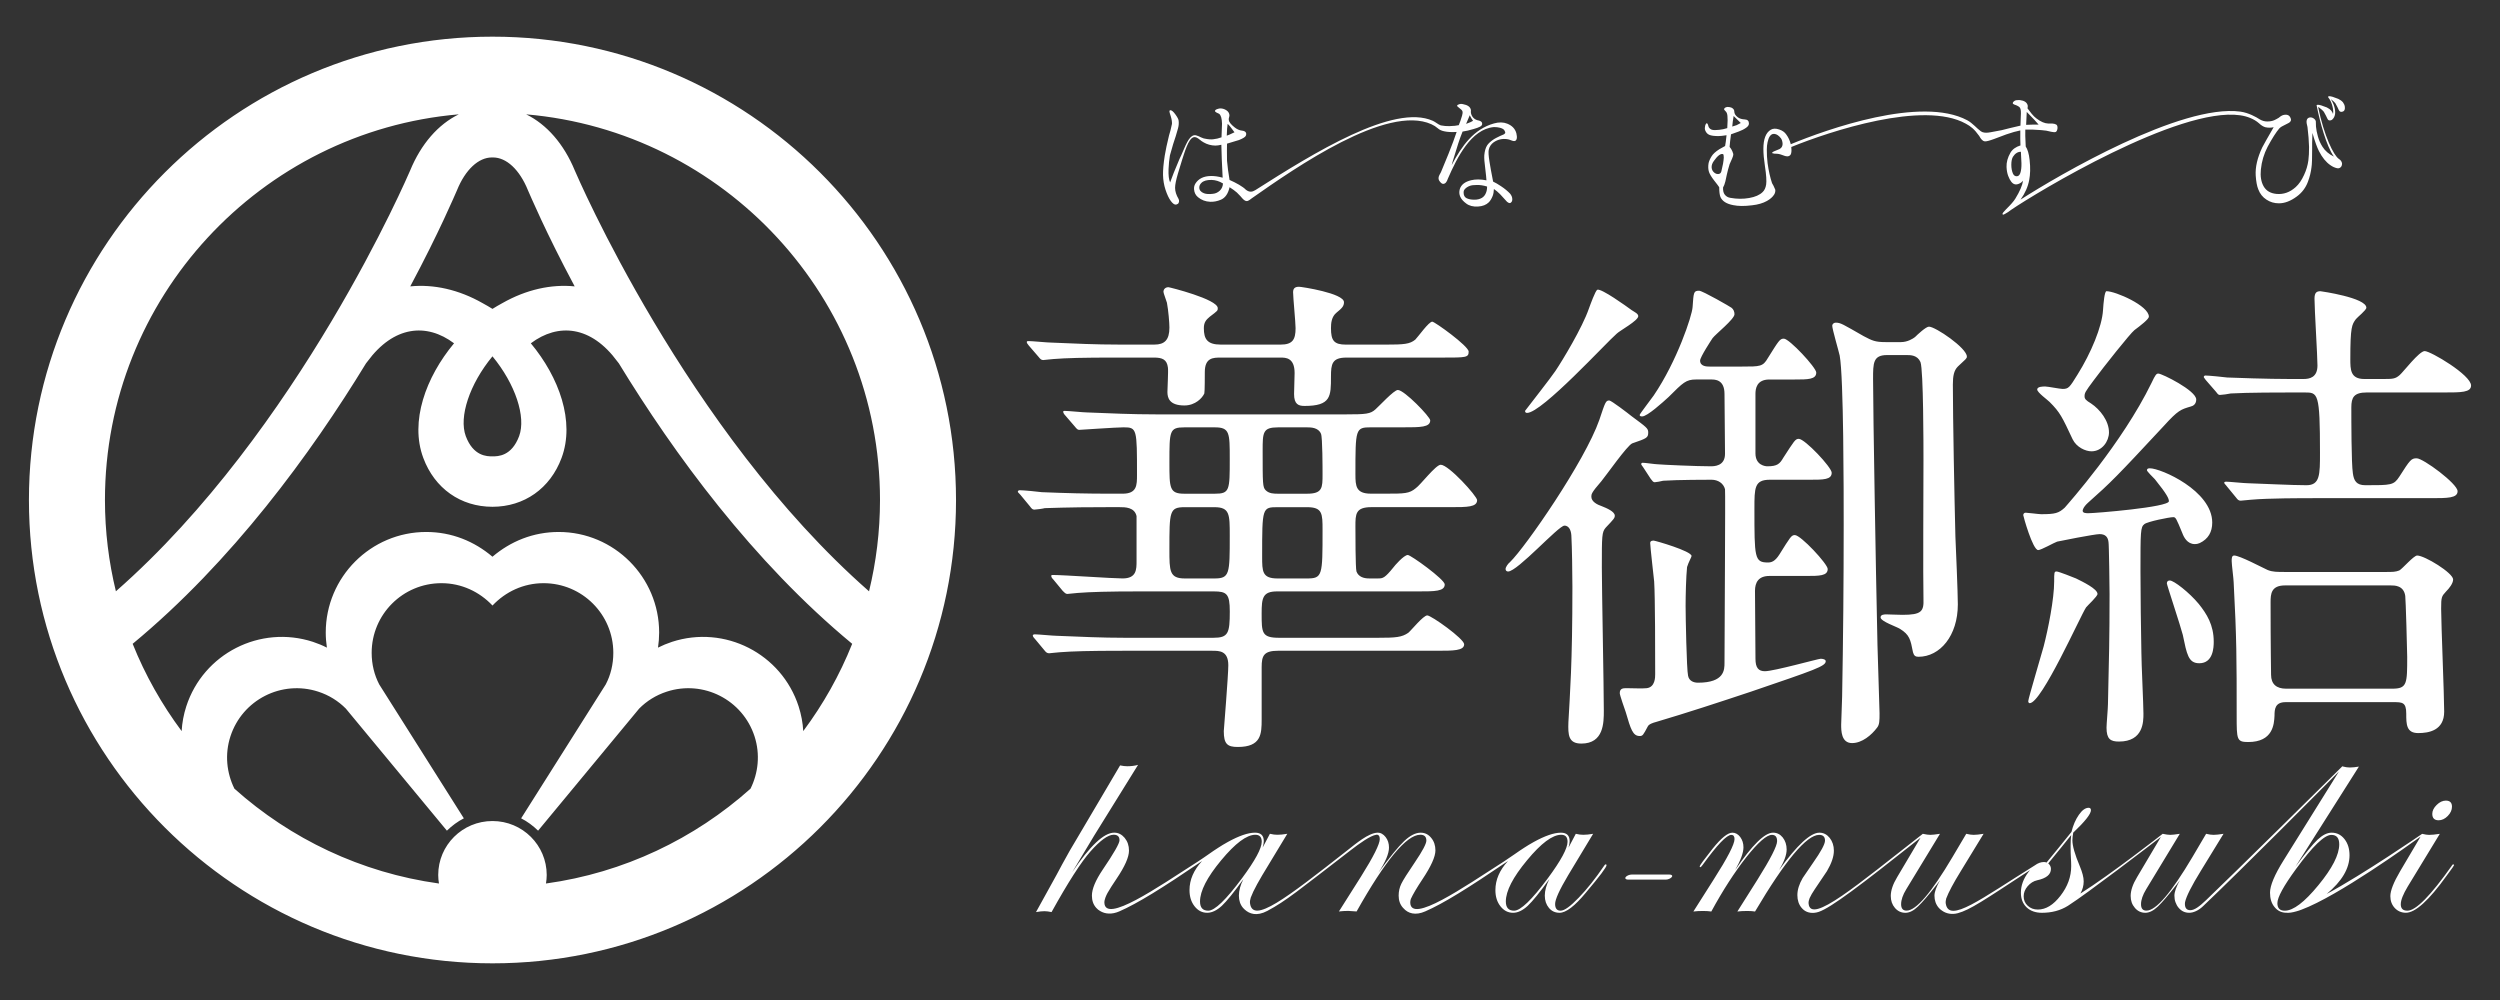<?xml version="1.0" encoding="utf-8"?>
<!-- Generator: Adobe Illustrator 15.0.0, SVG Export Plug-In . SVG Version: 6.00 Build 0)  -->
<!DOCTYPE svg PUBLIC "-//W3C//DTD SVG 1.1//EN" "http://www.w3.org/Graphics/SVG/1.1/DTD/svg11.dtd">
<svg version="1.1" id="Layer_1" xmlns="http://www.w3.org/2000/svg" xmlns:xlink="http://www.w3.org/1999/xlink" x="0px" y="0px"
	 width="150px" height="60px" viewBox="0 0 150 60" enable-background="new 0 0 150 60" xml:space="preserve">
<rect x="0" y="0" width="150" height="60" fill="#333333" stroke="none"/>
<path fill="#FFFFFF" d="M29.549,2.2C14.207,2.2,1.736,14.675,1.736,30.004c0,15.327,12.471,27.796,27.813,27.796
	c15.34,0,27.812-12.469,27.812-27.796C57.36,14.675,44.889,2.2,29.549,2.2z M29.518,9.447c0.01,0,0.021,0.001,0.031,0.001
	c0.009,0,0.02-0.001,0.029-0.001c0.81,0,1.597,0.731,2.097,1.965c0.113,0.251,1.063,2.513,2.806,5.771
	c-1.407-0.14-2.905,0.188-4.346,1.008c-0.196,0.106-0.392,0.22-0.586,0.342c-0.197-0.122-0.392-0.235-0.589-0.342
	c-1.438-0.819-2.937-1.147-4.345-1.008c1.742-3.258,2.693-5.52,2.806-5.771C27.921,10.179,28.709,9.447,29.518,9.447z
	 M31.149,26.165c-0.452,1.214-1.272,1.217-1.601,1.217c-0.33,0-1.149-0.003-1.603-1.217c-0.421-1.15,0.225-3.115,1.603-4.785
	C30.925,23.05,31.571,25.015,31.149,26.165z M6.297,30.004c0-12.136,9.348-22.123,21.229-23.144
	c-1.233,0.604-2.261,1.773-2.92,3.377c-0.068,0.149-6.661,15.602-17.652,25.241C6.527,33.724,6.297,31.889,6.297,30.004z
	 M45.031,47.321c-3.359,3.001-7.595,5.044-12.273,5.69c0.027-0.167,0.045-0.337,0.045-0.51c0-1.787-1.451-3.239-3.254-3.239
	c-1.805,0-3.256,1.452-3.256,3.239c0,0.173,0.018,0.343,0.045,0.51c-4.679-0.646-8.913-2.689-12.273-5.69
	c-0.466-0.943-0.589-2.061-0.239-3.138c0.713-2.195,3.067-3.397,5.265-2.685c0.649,0.21,1.211,0.565,1.66,1.019l6.063,7.323
	c0.312-0.302,0.644-0.55,1.017-0.74l-5.077-8.035c-0.296-0.567-0.454-1.212-0.454-1.896c0-2.305,1.869-4.178,4.187-4.178
	c1.208,0,2.288,0.52,3.063,1.341c0.774-0.821,1.854-1.341,3.063-1.341c2.316,0,4.186,1.873,4.186,4.178
	c0,0.685-0.156,1.329-0.454,1.896l-5.077,8.035c0.373,0.19,0.706,0.438,1.018,0.74l6.063-7.323c0.448-0.453,1.01-0.809,1.66-1.019
	c2.196-0.713,4.551,0.489,5.264,2.685C45.62,45.261,45.498,46.378,45.031,47.321z M48.195,43.866
	c-0.028-0.494-0.119-0.993-0.278-1.485c-1.027-3.166-4.43-4.9-7.597-3.871c-0.293,0.097-0.575,0.213-0.84,0.348
	c0.045-0.3,0.069-0.599,0.069-0.905c0-3.331-2.708-6.035-6.026-6.035c-1.533,0-2.889,0.563-3.975,1.485
	c-1.088-0.923-2.442-1.485-3.977-1.485c-3.318,0-6.026,2.704-6.026,6.035c0,0.307,0.025,0.605,0.069,0.905
	c-0.264-0.135-0.547-0.251-0.839-0.348c-3.168-1.029-6.57,0.705-7.598,3.871c-0.159,0.492-0.25,0.991-0.278,1.485
	c-1.192-1.602-2.186-3.358-2.939-5.237c5.964-4.933,10.699-11.417,14-16.826c0.025-0.034,0.055-0.069,0.083-0.106
	c1.581-2.159,3.556-2.333,5.2-1.099c-1.698,2.042-2.66,4.694-1.845,6.877c0.681,1.834,2.244,2.931,4.149,2.932
	c1.904-0.001,3.467-1.098,4.148-2.932c0.814-2.183-0.146-4.835-1.845-6.877c1.644-1.234,3.618-1.061,5.199,1.099
	c0.029,0.037,0.059,0.072,0.083,0.106c3.301,5.409,8.036,11.894,14,16.826C50.381,40.508,49.389,42.265,48.195,43.866z
	 M52.142,35.479c-10.99-9.64-17.583-25.092-17.651-25.241c-0.66-1.604-1.688-2.773-2.92-3.377
	c11.881,1.021,21.229,11.008,21.229,23.144C52.799,31.889,52.569,33.724,52.142,35.479z M61.728,20.734
	c-0.089-0.118-0.12-0.148-0.12-0.209c0-0.06,0.031-0.06,0.12-0.06c0.212,0,1.108,0.089,1.317,0.089
	c1.465,0.062,2.693,0.121,4.099,0.121h2.123c0.6,0,0.898-0.27,0.898-1.019c0-0.27-0.059-1.017-0.149-1.494
	c-0.029-0.121-0.21-0.569-0.21-0.658c0-0.12,0.091-0.272,0.301-0.272c0.059,0,2.959,0.721,2.959,1.258c0,0.15,0,0.15-0.478,0.512
	c-0.209,0.177-0.357,0.326-0.357,0.687c0,0.659,0.208,0.987,1.017,0.987h3.59c0.718,0,0.897-0.3,0.897-0.987
	c0-0.33-0.149-1.854-0.149-2.155c0-0.239,0.12-0.328,0.358-0.328c0.151,0,2.695,0.389,2.695,0.926c0,0.24-0.121,0.359-0.45,0.629
	c-0.298,0.242-0.33,0.628-0.33,0.929c0,0.746,0.181,0.987,0.9,0.987h2.363c1.136,0,1.465-0.031,1.796-0.3
	c0.179-0.18,0.808-1.077,1.018-1.077c0.148,0,2.184,1.466,2.184,1.796c0,0.359-0.153,0.359-1.586,0.359h-5.747
	c-0.866,0-0.928,0.388-0.928,1.137c0,1.195,0,1.764-1.585,1.764c-0.36,0-0.629-0.089-0.629-0.717c0-0.179,0.032-1.076,0.032-1.257
	c0-0.927-0.54-0.927-0.84-0.927h-3.59c-0.448,0-0.958,0-0.958,0.868c0,0.116,0,1.195-0.029,1.285c-0.12,0.269-0.536,0.72-1.195,0.72
	c-0.899,0-1.019-0.451-1.019-0.81c0-0.239,0.061-1.258,0.03-1.464c-0.061-0.482-0.329-0.6-0.839-0.6h-2.242
	c-2.066,0-3.024,0.028-3.772,0.087c-0.117,0-0.537,0.062-0.628,0.062c-0.119,0-0.177-0.062-0.271-0.18L61.728,20.734z
	 M62.954,39.196c0.091,0,0.51-0.061,0.629-0.061c0.776-0.059,1.735-0.089,3.771-0.089h5.384c0.424,0,0.96,0,0.96,0.87
	c0,0.626-0.271,3.889-0.271,3.949c0,0.775,0.211,0.953,0.839,0.953c1.406,0,1.433-0.775,1.433-1.646v-3.14
	c0-0.688,0.123-0.987,0.991-0.987h9.543c0.957,0,1.616,0,1.616-0.388c0-0.329-1.977-1.733-2.213-1.733
	c-0.24,0-0.957,0.895-1.139,1.044c-0.39,0.269-0.747,0.299-1.822,0.299h-5.926c-1.051,0-1.051-0.299-1.051-1.465
	c0-0.928,0.062-1.318,0.929-1.318h8.47c0.987,0,1.586,0,1.586-0.42c0-0.297-2.036-1.765-2.216-1.765
	c-0.237,0-0.808,0.661-0.865,0.748c-0.511,0.631-0.63,0.659-0.9,0.659h-0.566c-0.299,0-0.628-0.089-0.749-0.419
	c-0.062-0.208-0.062-2.276-0.062-2.693c0-0.747,0-1.165,0.959-1.165h4.758c0.986,0,1.584,0,1.584-0.42
	c0-0.24-1.706-2.124-2.183-2.124c-0.299,0-1.228,1.227-1.496,1.406c-0.391,0.329-0.688,0.329-1.824,0.329h-0.866
	c-0.901,0-0.932-0.449-0.932-1.168c0-2.723,0-2.813,0.932-2.813h1.941c1.018,0,1.615,0,1.615-0.417c0-0.21-1.555-1.824-1.943-1.824
	c-0.237,0-1.136,0.986-1.347,1.166c-0.299,0.27-0.568,0.298-1.736,0.298H69.328c-1.405,0-2.665-0.059-4.129-0.117
	c-0.182,0-1.107-0.092-1.317-0.092c-0.059,0-0.089,0-0.089,0.06c0,0.032,0.03,0.121,0.12,0.21l0.567,0.658
	c0.12,0.149,0.18,0.211,0.268,0.211c0.062,0,2.247-0.152,2.665-0.152c0.807,0,0.807,0.091,0.807,2.844c0,0.629,0,1.138-0.866,1.138
	h-0.748c-1.406,0-2.635-0.031-4.1-0.091c-0.182-0.03-1.106-0.117-1.317-0.117c-0.061,0-0.119,0.028-0.119,0.087
	c0,0.03,0.029,0.061,0.149,0.182l0.569,0.688c0.089,0.118,0.151,0.208,0.269,0.208c0.091,0,0.538-0.06,0.629-0.09
	c0.299,0,1.166-0.059,3.769-0.059h0.717c0.33,0,0.9,0,1.021,0.536v2.694c0,0.507,0,1.047-0.838,1.047
	c-0.601,0-3.53-0.208-4.189-0.208c-0.059,0-0.089,0-0.089,0.058c0,0.062,0.03,0.122,0.12,0.211l0.567,0.687
	c0.089,0.092,0.179,0.183,0.269,0.183c0.091,0,0.538-0.061,0.629-0.061c0.749-0.059,1.824-0.092,3.709-0.092h4.458
	c0.779,0,0.958,0.152,0.958,1.199c0,1.313-0.088,1.584-0.986,1.584h-5.298c-1.407,0-2.63-0.061-4.098-0.119
	c-0.208,0-1.106-0.088-1.314-0.088c-0.063,0-0.123,0.027-0.123,0.061c0,0.056,0.032,0.116,0.123,0.208l0.597,0.717
	C62.775,39.166,62.864,39.196,62.954,39.196z M76.689,25.641h1.734c0.208,0,0.686,0,0.838,0.391
	c0.092,0.209,0.092,2.096,0.092,2.423c0,0.81,0,1.168-0.93,1.168h-1.734c-0.241,0-0.54,0-0.748-0.208
	c-0.182-0.181-0.182-0.391-0.182-2.366C75.76,25.942,75.76,25.641,76.689,25.641z M76.689,30.431h1.734
	c0.93,0,0.93,0.388,0.93,1.375c0,2.752,0,2.902-0.959,2.902h-1.736c-0.929,0-0.929-0.419-0.929-1.316
	C75.729,30.431,75.729,30.431,76.689,30.431z M71.064,25.641h1.825c0.896,0,0.896,0.333,0.896,1.889c0,1.885,0,2.093-0.896,2.093
	h-1.825c-0.899,0-0.899-0.329-0.899-1.886C70.165,25.853,70.165,25.641,71.064,25.641z M72.858,34.708h-1.766
	c-0.928,0-0.928-0.449-0.928-1.734c0-2.305,0-2.543,0.928-2.543h1.766c0.927,0,0.927,0.418,0.927,1.704
	C73.785,34.438,73.785,34.708,72.858,34.708z M91.502,24.654c0.178-0.238,1.586-2.034,1.822-2.395
	c0.422-0.627,1.617-2.603,2.008-3.74c0.088-0.238,0.389-1.076,0.506-1.135c0.242-0.091,1.738,0.986,2.066,1.227
	c0.178,0.119,0.391,0.208,0.391,0.359c0,0.269-1.109,0.868-1.291,1.049c-0.598,0.506-4.488,4.756-5.381,4.756
	C91.561,24.775,91.502,24.746,91.502,24.654z M97.545,42.729c-0.061-0.178-0.359-1.017-0.359-1.139c0-0.299,0.211-0.299,0.418-0.299
	c0.211,0,1.018,0.03,1.199,0c0.508-0.061,0.508-0.656,0.508-0.837c0-1.108,0-4.639-0.061-5.564
	c-0.027-0.271-0.238-2.099-0.238-2.307c0-0.146,0.148-0.146,0.211-0.146c0.088,0,2.271,0.626,2.271,0.925
	c0,0.059-0.18,0.36-0.27,0.659c-0.061,0.568-0.088,1.734-0.088,2.332c0,0.601,0.059,3.801,0.148,4.19
	c0.061,0.33,0.357,0.419,0.596,0.419c1.59,0,1.59-0.778,1.59-1.195c0-1.645,0.061-10.235,0.031-10.415
	c-0.094-0.357-0.422-0.568-0.809-0.568c-0.182,0-2.035,0-2.904,0.06c-0.09,0.03-0.449,0.091-0.508,0.091
	c-0.09,0-0.148-0.091-0.24-0.21l-0.449-0.688c-0.059-0.09-0.117-0.149-0.117-0.182c0-0.059,0.027-0.089,0.086-0.089
	c0.152,0,0.75,0.089,0.867,0.089c0.332,0.032,2.367,0.122,3.207,0.122c0.207,0,0.867,0,0.867-0.749c0-0.568-0.031-3.081-0.031-3.59
	c0-0.869-0.57-0.869-0.809-0.869h-0.898c-0.6,0-0.777,0.181-1.646,1.05c-0.357,0.328-1.285,1.166-1.584,1.166
	c-0.059,0-0.152,0-0.152-0.09c0-0.06,0.721-0.987,0.842-1.167c1.402-2.064,2.301-4.788,2.332-5.297
	c0.061-0.897,0.061-0.987,0.393-0.987c0.205,0,1.912,0.987,1.939,1.019c0.121,0.088,0.182,0.238,0.182,0.391
	c0,0.297-1.137,1.194-1.316,1.436c-0.059,0.088-0.748,1.135-0.748,1.345c0,0.359,0.418,0.359,0.568,0.359h1.943
	c1.104,0,1.258,0,1.555-0.51c0.658-1.048,0.717-1.165,0.961-1.165c0.326,0,1.943,1.736,1.943,2.034c0,0.417-0.508,0.417-1.285,0.417
	h-1.527c-0.779,0-0.836,0.568-0.836,0.869v3.56c0,0.721,0.594,0.779,0.717,0.779c0.596,0,0.744-0.15,0.953-0.511
	c0.66-1.016,0.719-1.137,0.93-1.137c0.363,0,1.975,1.707,1.975,2.035c0,0.419-0.506,0.419-1.314,0.419h-2.395
	c-0.928,0-0.928,0.48-0.928,1.736c0,2.934,0,3.229,0.807,3.229c0.209,0,0.424-0.058,0.691-0.479
	c0.656-1.045,0.715-1.166,0.928-1.166c0.357,0,1.971,1.736,1.971,2.035c0,0.418-0.504,0.418-1.314,0.418h-2.184
	c-0.658,0-0.865,0.391-0.865,0.897c0,0.629,0.029,3.501,0.029,4.071c0,0.538,0.178,0.748,0.566,0.748
	c0.535,0,3.201-0.748,3.35-0.748c0.094,0,0.299,0.03,0.299,0.146c0,0.303-0.627,0.511-4.484,1.828
	c-1.887,0.629-3.801,1.258-5.717,1.825c-0.117,0.03-0.42,0.119-0.479,0.269c-0.27,0.507-0.301,0.568-0.48,0.568
	C97.965,44.163,97.842,43.744,97.545,42.729z M117.471,21.992c-0.236,0.236-0.299,0.569-0.299,1.077c0,1.973,0.092,6.79,0.152,9.126
	c0.027,0.568,0.146,3.412,0.146,4.068c0,1.886-1.074,3.144-2.363,3.144c-0.18,0-0.27-0.062-0.328-0.271
	c-0.15-0.778-0.209-1.047-0.779-1.404c-0.178-0.121-1.166-0.448-1.166-0.689c0-0.18,0.238-0.18,0.357-0.18
	c0.15,0,0.689,0.027,0.959,0.027c1.137,0,1.287-0.205,1.258-0.953c-0.031-1.198,0-7.003,0-8.318c0-0.811,0-5.417-0.18-5.896
	c-0.182-0.419-0.6-0.419-0.811-0.419h-1.195c-0.838,0-0.838,0.479-0.838,1.436c0,1.915,0.178,12.12,0.242,14.871
	c0,0.839,0.146,4.786,0.146,5.176c0,0.449,0,0.689-0.146,0.87c-0.332,0.445-0.902,0.928-1.502,0.928
	c-0.654,0-0.654-0.748-0.654-1.108c0-0.24,0.057-1.409,0.057-1.675c0.063-3.443,0.094-6.911,0.094-10.323
	c0-1.887,0-8.857-0.24-10.144c-0.057-0.27-0.447-1.586-0.447-1.794c0-0.091,0.09-0.182,0.207-0.182c0.301,0,0.418,0.091,1.676,0.808
	c0.512,0.269,0.688,0.359,1.314,0.359h0.93c0.393,0,0.719-0.208,0.838-0.301c0.148-0.148,0.658-0.626,0.838-0.626
	c0.389,0,2.275,1.285,2.275,1.794C118.012,21.514,117.951,21.541,117.471,21.992z M96.887,30.938c0,0.148-0.059,0.208-0.541,0.717
	c-0.236,0.27-0.236,0.479-0.236,2.394c0,1.229,0.119,7.242,0.119,8.588c0,0.72,0,1.978-1.348,1.978
	c-0.777,0-0.805-0.513-0.777-1.288c0.09-1.675,0.24-3.473,0.24-8.109c0-0.839-0.027-2.481-0.059-2.991
	c0-0.301-0.092-0.689-0.42-0.689c-0.359,0-2.813,2.753-3.381,2.753c-0.09,0-0.15-0.061-0.15-0.149c0-0.119,0.15-0.327,0.267-0.418
	c0.929-0.897,4.491-6.046,5.358-8.528c0.359-1.076,0.387-1.167,0.598-1.167c0.119,0,1.137,0.778,1.318,0.927
	c0.928,0.688,1.018,0.748,1.018,0.989c0,0.327-0.09,0.357-0.957,0.656c-0.301,0.12-1.557,1.915-1.855,2.274
	c-0.6,0.688-0.6,0.778-0.6,0.927c0,0.301,0.357,0.479,0.629,0.571C96.406,30.489,96.887,30.698,96.887,30.938z M132.734,31.354
	c0,0.57-0.242,0.988-0.748,1.229c-0.061,0.031-0.18,0.062-0.299,0.062c-0.451,0-0.66-0.419-0.748-0.659
	c-0.359-0.868-0.393-0.957-0.541-0.957c-0.238,0-1.555,0.267-1.736,0.419c-0.234,0.178-0.234,0.446-0.234,2.842
	c0,1.647,0.029,3.26,0.055,4.877c0,0.601,0.123,3.113,0.123,3.651c0,0.479,0,1.675-1.469,1.675c-0.506,0-0.746-0.146-0.746-0.836
	c0-0.211,0.086-1.166,0.086-1.407c0.063-2.842,0.096-3.892,0.096-6.611c0-0.332-0.033-2.993-0.063-3.112
	c-0.033-0.3-0.18-0.481-0.537-0.481c-0.297,0-2.424,0.42-2.545,0.451c-0.178,0.058-0.959,0.507-1.137,0.507
	c-0.328,0-0.896-2.035-0.896-2.095c0-0.089,0.059-0.148,0.148-0.148c0.119,0,0.779,0.09,0.926,0.09c0.842,0,1.049-0.059,1.412-0.39
	c0.207-0.24,3.441-3.86,5.207-7.481c0.238-0.506,0.295-0.566,0.414-0.566c0.211,0,2.271,1.017,2.271,1.556
	c0,0.271-0.178,0.388-0.324,0.419c-0.6,0.18-0.752,0.209-1.621,1.167c-2.84,3.052-3.166,3.381-4.545,4.605
	c-0.301,0.272-0.324,0.45-0.324,0.48c0,0.151,0.205,0.151,0.354,0.151c0.391,0,4.82-0.359,4.82-0.719
	c0-0.151-0.092-0.389-0.84-1.318c-0.117-0.117-0.477-0.477-0.477-0.538c0-0.088,0.057-0.12,0.174-0.12
	C129.652,28.095,132.734,29.442,132.734,31.354z M124.563,34.708c0.42,0.207,1.287,0.628,1.287,0.93
	c0,0.147-0.596,0.688-0.686,0.807c-0.328,0.481-2.662,5.746-3.383,5.746c-0.057,0-0.086-0.061-0.086-0.124
	c0-0.145,0.807-2.839,0.926-3.288c0.271-1.047,0.629-2.842,0.629-3.889c0-0.539,0-0.601,0.148-0.601
	C123.518,34.289,124.416,34.646,124.563,34.708z M131.926,36.236c0.477,0.598,0.898,1.255,0.898,2.271
	c0,0.33-0.029,1.288-0.867,1.288c-0.66,0-0.746-0.54-0.99-1.706c-0.117-0.479-0.955-2.993-0.955-3.082
	c0-0.117,0.061-0.178,0.178-0.178C130.43,34.829,131.355,35.547,131.926,36.236z M141.08,24.446c0,0.688,0,3.38,0.092,3.947
	c0.059,0.449,0.211,0.72,0.748,0.72c1.557,0,1.703,0,2.037-0.509c0.652-1.019,0.713-1.106,1.045-1.106
	c0.389,0,2.453,1.525,2.453,1.974c0,0.418-0.598,0.418-1.619,0.418h-6.998c-0.717,0-2.723,0-3.773,0.093
	c-0.086,0-0.533,0.058-0.623,0.058c-0.123,0-0.182-0.058-0.273-0.181l-0.564-0.687c-0.061-0.09-0.152-0.149-0.152-0.209
	c0-0.063,0.092-0.063,0.119-0.063c0.184,0,1.078,0.093,1.289,0.093c0.928,0.029,2.66,0.119,3.527,0.119
	c0.811,0,0.811-0.629,0.811-1.945c0-3.62-0.121-3.62-0.928-3.62h-0.66c-0.717,0-2.75,0-3.768,0.06
	c-0.119,0.03-0.541,0.089-0.656,0.089c-0.094,0-0.152-0.089-0.242-0.208l-0.6-0.689c-0.059-0.089-0.119-0.149-0.119-0.179
	c0-0.059,0.061-0.09,0.09-0.09c0.211,0,1.104,0.09,1.316,0.119c2.424,0.09,3.232,0.09,4.578,0.09c0.361,0,0.838-0.09,0.838-0.81
	c0-0.565-0.178-3.38-0.178-4.006c0-0.36,0.119-0.451,0.357-0.451c0.029,0,2.754,0.39,2.754,0.989c0,0.149-0.537,0.568-0.629,0.688
	c-0.238,0.328-0.332,0.449-0.332,2.392c0,0.63,0,1.198,0.84,1.198h1.076c0.629,0,0.775,0,1.049-0.239
	c0.209-0.178,1.166-1.436,1.496-1.436c0.355,0,2.783,1.436,2.783,2.065c0,0.418-0.6,0.418-1.613,0.418h-4.643
	C141.23,23.548,141.08,23.848,141.08,24.446z M125.615,22.83c-0.512,0.688-0.541,0.747-0.541,0.956c0,0.151,0.09,0.24,0.387,0.42
	c0.541,0.359,1.078,1.047,1.078,1.736c0,0.537-0.418,1.137-1.047,1.137c-0.359,0-0.896-0.239-1.133-0.719
	c-0.633-1.347-0.752-1.614-1.383-2.243c-0.117-0.122-0.744-0.569-0.744-0.747c0-0.181,0.357-0.181,0.477-0.181
	c0.15,0,0.898,0.147,1.047,0.147c0.359,0,0.42-0.089,0.898-0.865c0.807-1.287,1.467-2.873,1.527-3.86
	c0.029-0.448,0.09-1.139,0.209-1.139c0.539,0,2.543,0.869,2.543,1.529c0,0.147-0.506,0.538-0.867,0.806
	C127.828,19.987,126.211,22.021,125.615,22.83z M145.029,33.331c-0.207,0-0.895,0.809-1.072,0.897
	c-0.246,0.091-0.363,0.091-0.902,0.091h-5.863c-0.6,0-0.838,0-1.137-0.121c-0.328-0.149-1.678-0.867-2.004-0.867
	c-0.15,0-0.15,0.18-0.15,0.33c0,0.21,0.119,1.107,0.119,1.287c0.18,3.382,0.18,4.608,0.18,7.99c0,1.435,0,1.584,0.691,1.584
	c1.496,0,1.555-1.077,1.58-1.584c0-0.388,0.033-0.809,0.664-0.809h6.459c0.541,0,0.781,0,0.781,0.688c0,0.628,0,1.168,0.717,1.168
	c0.629,0,1.559-0.149,1.559-1.287c0-0.959-0.182-5.296-0.182-6.166c0-0.717,0.025-0.747,0.299-1.047
	c0.18-0.18,0.42-0.479,0.42-0.717C147.188,34.378,145.48,33.331,145.029,33.331z M143.537,41.321h-6.373
	c-0.572,0-0.9-0.271-0.9-0.836c0-0.152-0.029-1.707-0.029-4.343c0-0.505,0.029-1.017,0.867-1.017h6.344c0.238,0,0.777,0,0.869,0.629
	c0.027,0.151,0.117,3.322,0.117,3.652C144.432,41.02,144.432,41.321,143.537,41.321z M102.561,8.091
	c0.109,0.049,0.295,0.074,0.547,0.074c0.105,0,0.27-0.019,0.484-0.051c-0.031,0.296-0.057,0.512-0.086,0.647
	c-0.152,0.089-0.268,0.153-0.346,0.192c-0.229,0.146-0.381,0.288-0.463,0.422c-0.094,0.149-0.154,0.287-0.182,0.411
	c-0.033,0.197-0.027,0.372,0.023,0.528c0.043,0.131,0.15,0.308,0.324,0.532c0.139,0.173,0.234,0.301,0.291,0.387
	c0,0.269,0.025,0.466,0.074,0.588c0.107,0.246,0.361,0.411,0.766,0.487c0.295,0.063,0.672,0.068,1.137,0.008
	c0.346-0.037,0.645-0.124,0.885-0.258c0.201-0.113,0.342-0.24,0.432-0.381c0.057-0.089,0.08-0.188,0.07-0.292
	c-0.074-0.182-0.139-0.313-0.195-0.397c-0.113-0.337-0.203-0.736-0.268-1.202c-0.031-0.273-0.049-0.545-0.045-0.813
	c0-0.164,0.016-0.311,0.045-0.44c0.064-0.307,0.18-0.473,0.336-0.497c0.121-0.016,0.248,0.034,0.371,0.154
	c0.072,0.066,0.129,0.145,0.158,0.234c0.039,0.128,0.047,0.235,0.02,0.319c-0.023,0.085-0.08,0.15-0.166,0.2
	c-0.023,0.011-0.109,0.048-0.25,0.104c-0.145,0.054-0.213,0.102-0.193,0.142c0.082,0.028,0.164,0.039,0.232,0.035
	c0.115,0,0.238,0.023,0.377,0.079c0.133,0.054,0.227,0.079,0.291,0.079c0.076,0,0.137-0.025,0.188-0.079
	c0.047-0.056,0.07-0.149,0.07-0.292c0-0.063-0.004-0.127-0.012-0.191c2.334-0.947,7.939-2.806,10.475-1.398
	c0.287,0.157,0.498,0.313,0.799,0.733c0.109,0.206,0.223,0.316,0.33,0.327c0.092,0.012,0.279-0.037,0.568-0.144
	c0.426-0.163,0.67-0.254,0.736-0.276c0.322-0.112,0.602-0.189,0.834-0.236c-0.004,0.411-0.002,0.71,0.01,0.9
	c-0.285,0.088-0.486,0.237-0.602,0.438c-0.166,0.285-0.244,0.572-0.234,0.857c0.01,0.209,0.043,0.383,0.098,0.531
	c0.115,0.302,0.25,0.47,0.393,0.503c0.068,0.022,0.152,0.012,0.252-0.029c0.1-0.042,0.186-0.104,0.25-0.189
	c-0.045,0.286-0.197,0.646-0.463,1.077c-0.096,0.162-0.285,0.375-0.555,0.64c-0.145,0.145-0.217,0.238-0.217,0.277
	c0,0.033,0.012,0.051,0.043,0.051c0.029,0,0.125-0.054,0.293-0.16c0.064-0.042,0.127-0.088,0.189-0.136
	c1.471-1.007,10.043-6.199,13.732-5.669c0.441,0.063,0.842,0.226,1.127,0.475c0.133,0.127,0.266,0.207,0.381,0.241
	c0.172,0.038,0.338,0.038,0.504,0c-0.373,0.645-0.6,1.048-0.684,1.211c-0.291,0.617-0.424,1.182-0.393,1.69
	c0.025,0.359,0.076,0.636,0.154,0.825c0.1,0.269,0.268,0.477,0.496,0.622c0.219,0.146,0.469,0.218,0.744,0.218
	c0.348,0,0.707-0.138,1.074-0.411c0.311-0.229,0.533-0.525,0.666-0.884c0.109-0.29,0.18-0.578,0.213-0.865
	c0.031-0.181,0.039-0.535,0.039-1.062c0-0.285,0-0.42,0-0.402c0-0.196,0.006-0.396,0.018-0.598c0.152,0.527,0.287,0.891,0.393,1.094
	c0.191,0.375,0.418,0.654,0.676,0.834c0.137,0.099,0.281,0.163,0.422,0.191c0.082,0.013,0.148-0.01,0.205-0.063
	c0.055-0.052,0.082-0.129,0.08-0.23c-0.018-0.108-0.076-0.197-0.195-0.271c-0.313-0.223-0.879-1.356-1.242-3.118
	c0.027,0.019,0.059,0.036,0.086,0.057c0.125,0.092,0.203,0.167,0.258,0.235c0.094,0.168,0.166,0.306,0.213,0.412
	c0.043,0.107,0.127,0.137,0.248,0.085c0.029-0.013,0.051-0.033,0.07-0.057c0.068-0.065,0.123-0.168,0.143-0.299
	c0.033-0.246-0.053-0.596-0.252-0.896c0.004,0.003,0.008,0.005,0.012,0.008c0.119,0.089,0.205,0.167,0.256,0.233
	c0.094,0.168,0.166,0.306,0.209,0.411c0.051,0.108,0.133,0.136,0.256,0.085c0.088-0.038,0.123-0.134,0.105-0.285
	c-0.012-0.096-0.053-0.185-0.113-0.266c-0.07-0.081-0.162-0.149-0.277-0.204c-0.16-0.063-0.275-0.104-0.346-0.126
	c-0.17-0.047-0.26-0.047-0.268,0c-0.006,0.017,0.002,0.034,0.023,0.053c0.23,0.287,0.318,0.771,0.273,0.971
	c0,0.001-0.002,0.002-0.002,0.003c-0.018-0.063-0.049-0.124-0.096-0.184c-0.066-0.08-0.16-0.148-0.271-0.204
	c-0.166-0.063-0.281-0.104-0.352-0.127c-0.168-0.044-0.254-0.044-0.264,0c-0.006,0.012-0.002,0.024,0.008,0.037
	c0.193,0.977,0.59,2.435,1.029,3.039c-0.303-0.149-0.529-0.345-0.682-0.586c-0.121-0.189-0.215-0.397-0.277-0.621
	c-0.063-0.226-0.102-0.423-0.115-0.591c-0.008-0.151-0.01-0.256-0.01-0.319c-0.016-0.067-0.059-0.127-0.135-0.176
	c-0.078-0.053-0.158-0.067-0.242-0.053c-0.096,0.023-0.15,0.081-0.17,0.17c-0.014,0.055-0.014,0.122,0,0.192
	c0.018,0.073,0.033,0.145,0.047,0.211c0.053,0.442,0.086,0.842,0.094,1.193c0,0.32-0.01,0.59-0.041,0.811
	c-0.041,0.296-0.125,0.586-0.26,0.872c-0.141,0.31-0.305,0.55-0.498,0.725c-0.348,0.314-0.73,0.451-1.158,0.412
	c-0.361-0.036-0.613-0.186-0.768-0.455c-0.152-0.27-0.207-0.605-0.166-1.009c0.047-0.482,0.184-0.94,0.408-1.37
	c0.273-0.505,0.504-0.867,0.691-1.088c0.063-0.076,0.209-0.163,0.42-0.259c0.119-0.056,0.184-0.094,0.209-0.117
	c0.078-0.068,0.1-0.147,0.061-0.235c-0.066-0.198-0.223-0.261-0.469-0.194c-0.064,0.019-0.152,0.073-0.26,0.167
	c-0.105,0.063-0.191,0.106-0.258,0.136c-0.115,0.051-0.254,0.077-0.424,0.077c-0.156,0-0.299-0.042-0.434-0.12
	c-0.23-0.149-0.68-0.402-1.174-0.471c-3.543-0.479-10.887,3.8-13.188,5.279c0.271-0.382,0.443-0.772,0.518-1.175
	c0.064-0.33,0.078-0.73,0.025-1.202c-0.041-0.377-0.123-0.646-0.234-0.809c-0.027-0.504-0.035-0.843-0.025-1.016
	c0.313-0.006,0.629,0.005,0.961,0.033c0.197,0.011,0.398,0.044,0.602,0.101c0.125,0.026,0.215,0.032,0.268,0.007
	c0.047-0.027,0.08-0.092,0.098-0.191c0.016-0.134-0.014-0.218-0.076-0.252c-0.059-0.035-0.143-0.054-0.238-0.061
	c-0.078,0-0.16,0-0.242,0c-0.207-0.005-0.441-0.104-0.701-0.302c-0.096-0.066-0.188-0.162-0.291-0.285
	c-0.031-0.035-0.113-0.142-0.248-0.322c0-0.016,0.002-0.046,0.012-0.092c0.006-0.027,0.004-0.06-0.006-0.103
	c-0.049-0.165-0.195-0.267-0.453-0.301c-0.055-0.006-0.131-0.002-0.236,0.008c-0.047,0.008-0.092,0.028-0.137,0.067
	c-0.043,0.041-0.066,0.073-0.066,0.101c0.004,0.039,0.027,0.067,0.082,0.086c0.043,0.018,0.092,0.033,0.135,0.05
	c0.129,0.057,0.205,0.113,0.227,0.168c0.043,0.075,0.057,0.234,0.039,0.488c-0.012,0.258-0.016,0.444-0.02,0.563
	c-0.49,0.113-0.863,0.202-1.117,0.271c-0.293,0.057-0.52,0.097-0.672,0.126c-0.203,0.039-0.359,0.039-0.469,0
	c-0.02,0-0.059-0.021-0.125-0.063c-0.221-0.152-0.484-0.48-0.809-0.655c-2.764-1.475-8.42,0.539-10.594,1.438
	c0-0.012-0.002-0.025-0.006-0.038c-0.049-0.19-0.133-0.373-0.26-0.547c-0.096-0.141-0.238-0.241-0.432-0.303
	c-0.201-0.066-0.359-0.061-0.494,0.017c-0.299,0.175-0.447,0.559-0.447,1.153c0,0.287,0.031,0.63,0.092,1.026
	c0.082,0.532,0.105,0.903,0.074,1.11c-0.031,0.195-0.1,0.348-0.213,0.453c-0.178,0.175-0.447,0.292-0.801,0.354
	c-0.361,0.066-0.74,0.064-1.145-0.01c-0.135-0.023-0.248-0.088-0.332-0.202c-0.072-0.094-0.102-0.234-0.094-0.419
	c0.051-0.083,0.098-0.204,0.137-0.36c0.025-0.129,0.055-0.26,0.084-0.39c0.047-0.217,0.105-0.433,0.172-0.647
	c0.07-0.157,0.119-0.274,0.156-0.353c0.047-0.102,0.066-0.185,0.066-0.253c-0.033-0.118-0.07-0.203-0.104-0.26
	c-0.031-0.058-0.07-0.112-0.119-0.17c0.012-0.191,0.041-0.442,0.084-0.756c0.215-0.073,0.367-0.129,0.465-0.168
	c0.17-0.062,0.32-0.137,0.443-0.226c0.113-0.079,0.168-0.163,0.168-0.255c0-0.155-0.084-0.237-0.25-0.244
	c-0.18-0.01-0.324-0.054-0.422-0.133c-0.137-0.103-0.207-0.217-0.207-0.347c0-0.094-0.053-0.17-0.164-0.226
	c-0.068-0.027-0.148-0.044-0.242-0.044c-0.115,0.014-0.184,0.055-0.207,0.128c-0.002,0.028,0.02,0.064,0.07,0.109
	c0.049,0.045,0.082,0.088,0.096,0.134c0.033,0.075,0.047,0.216,0.047,0.43c0,0.09-0.006,0.247-0.021,0.47
	c-0.158,0.051-0.316,0.086-0.479,0.102c-0.203,0.022-0.344,0.022-0.424,0c-0.092-0.021-0.162-0.079-0.213-0.168
	c0-0.005-0.014-0.054-0.043-0.143c-0.023-0.05-0.043-0.078-0.061-0.085c-0.043,0-0.076,0.051-0.107,0.152
	c-0.025,0.101-0.025,0.19,0,0.268C102.363,7.954,102.445,8.044,102.561,8.091z M121.605,6.716c0.367,0.372,0.602,0.624,0.711,0.759
	c-0.141-0.006-0.391,0-0.748,0.016C121.584,7.047,121.598,6.79,121.605,6.716z M121.254,9.106c0.023,0.354,0.033,0.582,0.033,0.688
	c0.006,0.243-0.018,0.438-0.068,0.589c-0.047,0.131-0.117,0.193-0.221,0.193c-0.098,0-0.172-0.053-0.221-0.16
	c-0.061-0.139-0.098-0.317-0.098-0.528c0-0.22,0.037-0.379,0.098-0.48C120.908,9.204,121.066,9.106,121.254,9.106z M103.381,9.828
	c-0.045,0.216-0.08,0.365-0.1,0.456c-0.027,0.105-0.096,0.159-0.203,0.159c-0.07,0-0.135-0.019-0.189-0.06
	c-0.119-0.084-0.18-0.193-0.191-0.328c-0.008-0.135,0.037-0.266,0.131-0.394c0.227-0.32,0.41-0.46,0.553-0.414
	c0.027,0.011,0.045,0.079,0.045,0.202C103.422,9.562,103.406,9.688,103.381,9.828z M104.018,6.959
	c0.186,0.186,0.326,0.328,0.428,0.421c-0.096,0.053-0.176,0.095-0.248,0.129c-0.104,0.031-0.193,0.061-0.262,0.084
	C103.949,7.411,103.977,7.201,104.018,6.959z M70.242,12.049c0.11,0.151,0.209,0.228,0.298,0.228c0.038,0,0.079-0.015,0.121-0.041
	c0.045-0.027,0.072-0.073,0.081-0.134c0.009-0.064,0-0.119-0.03-0.17c-0.136-0.229-0.207-0.451-0.207-0.664
	c0-0.191,0.06-0.477,0.172-0.858c0.114-0.383,0.197-0.649,0.246-0.808c0.142-0.427,0.374-1.272,0.681-1.364
	c0.146-0.043,0.251,0.04,0.394,0.152c0.046,0.043,0.12,0.096,0.225,0.155c0.21,0.122,0.444,0.185,0.693,0.19
	c0.103,0,0.224-0.016,0.365-0.05c0.016,0.414,0.025,0.703,0.025,0.865c0.023,0.495,0.041,0.863,0.053,1.111
	c-0.266-0.073-0.5-0.107-0.707-0.101c-0.433,0.006-0.746,0.159-0.933,0.462c-0.06,0.101-0.088,0.217-0.075,0.346
	c0.016,0.19,0.092,0.344,0.234,0.462c0.21,0.175,0.453,0.265,0.736,0.277c0.206,0.009,0.421-0.031,0.645-0.126
	c0.258-0.112,0.428-0.362,0.516-0.748c0.176,0.109,0.322,0.218,0.439,0.32c0.157,0.155,0.268,0.275,0.331,0.354
	c0.107,0.116,0.199,0.169,0.274,0.157c0.014-0.002,0.027-0.004,0.041-0.008c0.002-0.001,0.005-0.003,0.008-0.004
	c0.087-0.03,0.175-0.108,0.235-0.151c2.658-1.867,8.107-5.652,10.781-4.447c0.147,0.067,0.27,0.144,0.392,0.25
	c0.088,0.081,0.211,0.138,0.372,0.173c0.197,0.044,0.447,0.059,0.75,0.04c-0.066,0.193-0.135,0.388-0.205,0.582
	c-0.105,0.28-0.202,0.526-0.287,0.742c-0.196,0.476-0.347,0.836-0.447,1.085c-0.005,0.004-0.038,0.065-0.099,0.185
	c-0.029,0.063-0.047,0.117-0.047,0.167c-0.004,0.078,0.024,0.156,0.094,0.234c0.063,0.08,0.126,0.12,0.182,0.12
	c0.124,0,0.219-0.105,0.285-0.315c0.547-1.253,1.392-2.973,2.764-3.093c0.144,0,0.268,0.015,0.368,0.044
	c0.137,0.038,0.223,0.091,0.26,0.157c0.039,0.068,0.057,0.118,0.05,0.152c-0.035,0.051-0.068,0.082-0.101,0.092
	c-0.088,0.041-0.156,0.069-0.201,0.085c-0.209,0.102-0.332,0.165-0.372,0.193c-0.196,0.128-0.336,0.255-0.416,0.378
	c-0.091,0.146-0.146,0.343-0.168,0.59c-0.012,0.168,0.008,0.424,0.055,0.773c0.044,0.365,0.068,0.609,0.075,0.732
	c-0.348-0.068-0.652-0.07-0.911-0.008c-0.379,0.09-0.608,0.268-0.69,0.537c-0.089,0.318,0.037,0.605,0.38,0.857
	c0.183,0.142,0.42,0.204,0.714,0.186c0.276-0.016,0.492-0.1,0.646-0.253c0.09-0.089,0.168-0.219,0.235-0.386
	c0.044-0.118,0.068-0.256,0.073-0.413c0.126,0.085,0.251,0.189,0.372,0.312c0.181,0.194,0.32,0.348,0.415,0.454
	c0.116,0.101,0.206,0.104,0.274,0.008c0.028-0.039,0.043-0.087,0.043-0.149c0-0.124-0.043-0.238-0.134-0.347
	c-0.142-0.15-0.321-0.299-0.54-0.444c-0.175-0.119-0.336-0.212-0.477-0.278c-0.105-0.527-0.177-0.926-0.218-1.195
	c-0.056-0.354-0.072-0.591-0.045-0.714c0.038-0.185,0.138-0.334,0.292-0.447c0.244-0.168,0.511-0.231,0.804-0.192
	c0.068,0.006,0.161,0.031,0.282,0.083c0.111,0.045,0.193,0.045,0.246-0.003c0.05-0.049,0.074-0.134,0.063-0.257
	c-0.005-0.061-0.017-0.119-0.03-0.177c-0.074-0.269-0.259-0.459-0.544-0.573c-0.235-0.095-0.501-0.1-0.797-0.016
	c-1.206,0.336-1.932,1.339-2.541,2.504c0.025-0.087,0.046-0.165,0.064-0.231c0.16-0.518,0.271-0.874,0.332-1.07
	c0.071-0.222,0.157-0.462,0.259-0.714c0.197-0.027,0.416-0.079,0.659-0.152c0.159-0.043,0.29-0.092,0.391-0.143
	c0.096-0.05,0.141-0.119,0.122-0.207c-0.009-0.076-0.077-0.129-0.201-0.162c-0.027-0.009-0.057-0.014-0.085-0.019
	c-0.26-0.074-0.385-0.318-0.389-0.493c0.01-0.059,0.009-0.114-0.007-0.162c-0.021-0.072-0.067-0.136-0.143-0.189
	c-0.076-0.054-0.188-0.095-0.335-0.122c-0.075-0.017-0.139-0.017-0.188,0c-0.089,0.023-0.141,0.054-0.151,0.092
	c-0.005,0.029,0.033,0.072,0.114,0.128c0.118,0.084,0.185,0.154,0.205,0.209c0.02,0.067,0.012,0.156-0.023,0.269
	c-0.07,0.241-0.139,0.43-0.197,0.566c-0.126,0.031-0.316,0.053-0.568,0.058c-0.157,0.005-0.327-0.01-0.511-0.044
	c-0.17-0.062-0.321-0.205-0.477-0.274c-2.335-1.053-7.136,1.921-10.652,4.159c-0.187,0.117-0.354,0.135-0.56-0.02
	c-0.001,0-0.001-0.001-0.002-0.001c-0.094-0.098-0.234-0.198-0.415-0.305c-0.182-0.105-0.373-0.201-0.568-0.286
	c-0.07-0.415-0.123-0.799-0.152-1.152c-0.007-0.454-0.007-0.795,0-1.026c0.431-0.129,0.669-0.201,0.721-0.218
	c0.225-0.09,0.359-0.171,0.401-0.244c0.04-0.085,0.04-0.157,0-0.219c-0.042-0.056-0.119-0.091-0.237-0.102
	c-0.146-0.018-0.292-0.083-0.438-0.201c-0.217-0.174-0.331-0.318-0.342-0.438c-0.006-0.051,0.001-0.103,0.018-0.158
	c0.021-0.056,0.025-0.104,0.021-0.143C73.75,6.78,73.691,6.688,73.587,6.62c-0.103-0.07-0.213-0.106-0.336-0.115
	c-0.065-0.005-0.142,0.01-0.229,0.044c-0.084,0.032-0.124,0.07-0.12,0.109c0,0.038,0.035,0.071,0.099,0.101
	c0.092,0.039,0.139,0.062,0.145,0.068c0.112,0.083,0.166,0.281,0.175,0.595c0,0.068-0.011,0.341-0.03,0.817
	c-0.168,0.063-0.335,0.1-0.502,0.118c-0.136,0.016-0.308,0.003-0.519-0.043c-0.02-0.005-0.037-0.008-0.055-0.012
	c-0.189-0.053-0.421-0.233-0.591-0.183c-0.31,0.09-0.487,0.607-0.749,1.196c-0.038,0.079-0.074,0.156-0.11,0.234
	c-0.262,0.613-0.447,1.078-0.558,1.397c-0.077-0.173-0.108-0.44-0.094-0.798c0.013-0.299,0.04-0.574,0.083-0.826
	c0.142-0.515,0.258-0.903,0.351-1.159c0.043-0.148,0.088-0.297,0.131-0.451c0.044-0.154,0.06-0.31,0.04-0.468
	c-0.005-0.085-0.073-0.209-0.193-0.377c-0.123-0.17-0.222-0.254-0.297-0.254c-0.042,0-0.062,0.024-0.062,0.075
	c0,0.033,0.025,0.128,0.077,0.279c0.056,0.174,0.08,0.328,0.076,0.463c-0.062,0.297-0.12,0.528-0.177,0.696
	c-0.119,0.483-0.204,0.883-0.256,1.203c-0.076,0.478-0.11,0.868-0.105,1.169c0.008,0.315,0.058,0.605,0.145,0.875
	C70.025,11.674,70.132,11.898,70.242,12.049z M89.156,11.577c-0.051,0.131-0.132,0.229-0.241,0.295
	c-0.126,0.074-0.274,0.11-0.448,0.11c-0.191,0-0.348-0.029-0.47-0.089c-0.121-0.059-0.181-0.173-0.181-0.339
	c0-0.068,0.011-0.121,0.038-0.161c0.076-0.106,0.189-0.188,0.346-0.245c0.093-0.032,0.225-0.049,0.402-0.049
	c0.188-0.006,0.396,0.024,0.623,0.093C89.226,11.343,89.203,11.473,89.156,11.577z M88.185,6.915
	c0.054,0.11,0.117,0.226,0.197,0.335c-0.06,0.029-0.111,0.056-0.157,0.081c-0.118,0.049-0.201,0.083-0.259,0.102
	C88.051,7.222,88.125,7.051,88.185,6.915z M73.659,7.433c0.073,0.055,0.208,0.224,0.41,0.504c-0.253,0.124-0.406,0.19-0.463,0.203
	C73.615,7.813,73.634,7.578,73.659,7.433z M73.191,11.436c-0.117,0.11-0.255,0.178-0.419,0.193
	c-0.217,0.027-0.395,0.018-0.532-0.033c-0.188-0.071-0.283-0.188-0.283-0.345c0-0.103,0.042-0.194,0.126-0.276
	c0.121-0.125,0.327-0.184,0.612-0.179c0.235,0.006,0.462,0.076,0.684,0.212C73.369,11.181,73.307,11.323,73.191,11.436z
	 M96.34,51.858c-0.025,0-0.059,0.033-0.092,0.086c-0.516,0.761-1.023,1.399-1.523,1.916c-0.5,0.521-0.861,0.781-1.088,0.781
	c-0.221,0-0.33-0.135-0.33-0.403c0-0.273,0.262-0.849,0.781-1.721l1.5-2.489c-0.242,0.043-0.439,0.059-0.594,0.059
	c-0.127,0-0.279-0.016-0.447-0.059l-0.434,0.826c0.043-0.159,0.066-0.286,0.066-0.383c0-0.34-0.174-0.51-0.525-0.51
	c-0.412,0-0.956,0.186-1.629,0.558c-0.209,0.117-0.404,0.233-0.586,0.353c-0.333,0.211-0.736,0.513-1.219,0.826
	c-2.434,1.564-5.564,3.731-5.605,2.464c-0.004-0.07,0.012-0.146,0.034-0.223c0.124-0.273,0.354-0.667,0.693-1.176
	c0.521-0.781,0.783-1.359,0.783-1.739c0-0.299-0.085-0.553-0.256-0.755c-0.169-0.206-0.378-0.308-0.628-0.308
	c-0.308,0-0.639,0.17-0.998,0.51c-0.36,0.34-0.87,0.971-1.539,1.891c0.424-0.644,0.635-1.147,0.635-1.508
	c0-0.246-0.066-0.454-0.203-0.631c-0.136-0.175-0.302-0.269-0.493-0.262c-0.54,0.021-1.292,0.657-1.813,1.067
	c-3.697,2.902-5.663,4.418-5.83,3.169c-0.015-0.106,0.009-0.229,0.045-0.343c0.04-0.108,0.092-0.23,0.156-0.367
	c0.003-0.003,0.003-0.005,0.003-0.005c0.128-0.264,0.304-0.588,0.529-0.966l1.505-2.489c-0.244,0.043-0.442,0.059-0.595,0.059
	c-0.129,0-0.281-0.016-0.45-0.059l-0.434,0.826c0.045-0.159,0.068-0.286,0.068-0.383c0-0.34-0.176-0.51-0.528-0.51
	c-0.41,0-0.955,0.186-1.629,0.558c-0.212,0.117-0.409,0.236-0.592,0.357c-0.332,0.208-0.73,0.51-1.211,0.821
	c-2.434,1.564-5.564,3.731-5.605,2.464c-0.005-0.183,0.103-0.423,0.188-0.58c0.134-0.233,0.313-0.518,0.541-0.852
	c0.498-0.737,0.748-1.301,0.748-1.69c0-0.3-0.086-0.553-0.259-0.766c-0.174-0.206-0.38-0.313-0.626-0.313
	c-0.616,0-1.456,0.789-2.521,2.37c0.843-1.406,1.283-2.134,1.317-2.192c1.165-1.886,2.044-3.3,2.633-4.245
	c-0.203,0.056-0.421,0.083-0.646,0.083c-0.119,0-0.264-0.015-0.432-0.051l-1.292,2.192c-0.964,1.643-1.538,2.616-1.725,2.921
	c-0.353,0.628-0.611,1.103-0.781,1.429l-1.247,2.259c0.209-0.038,0.376-0.053,0.501-0.053c0.116,0,0.262,0.015,0.432,0.053
	c0.992-1.787,1.769-2.996,2.334-3.638c0.592-0.666,1.053-1.003,1.395-1.003c0.232,0,0.348,0.111,0.348,0.334
	c0,0.186-0.339,0.776-1.01,1.765c-0.43,0.641-0.646,1.158-0.646,1.554c0,0.294,0.083,0.54,0.26,0.735
	c0.07,0.081,0.148,0.142,0.234,0.189c0.294,0.181,0.701,0.221,1.153,0.021c1.083-0.472,2.567-1.392,4.964-3.021
	c-0.503,0.543-0.755,1.126-0.755,1.746c0,0.391,0.101,0.713,0.305,0.972c0.205,0.261,0.455,0.388,0.757,0.388
	c0.284,0,0.574-0.14,0.877-0.416c0.298-0.281,0.73-0.813,1.297-1.604c-0.182,0.354-0.273,0.687-0.273,0.991
	c0,0.294,0.083,0.54,0.249,0.735c0.03,0.038,0.063,0.068,0.098,0.099c0.283,0.261,0.722,0.421,1.359,0.083
	c1.129-0.601,1.873-1.231,4.997-3.637c0.551-0.426,1.183-0.877,1.541-0.933c0.141-0.019,0.209,0.088,0.209,0.258
	c0,0.3-0.373,1.05-1.125,2.249l-1.326,2.096c0.176-0.021,0.362-0.033,0.562-0.033c0.056,0,0.223,0.013,0.499,0.033
	c1.723-3.066,2.996-4.603,3.821-4.603c0.245,0,0.365,0.116,0.365,0.35c0,0.188-0.229,0.621-0.687,1.298
	c-0.44,0.648-0.714,1.079-0.818,1.298c-0.106,0.218-0.158,0.451-0.158,0.707c0,0.291,0.084,0.532,0.26,0.729
	c0.007,0.008,0.015,0.016,0.021,0.021c0.28,0.324,0.727,0.456,1.315,0.195c1.086-0.472,2.564-1.392,4.965-3.021
	c-0.504,0.543-0.756,1.126-0.756,1.746c0,0.391,0.1,0.713,0.305,0.972c0.206,0.261,0.457,0.388,0.756,0.388
	c0.283,0,0.576-0.14,0.876-0.416c0.299-0.281,0.732-0.813,1.299-1.604c-0.181,0.354-0.272,0.687-0.272,0.991
	c0,0.294,0.084,0.54,0.247,0.735c0.163,0.197,0.376,0.294,0.636,0.294c0.389,0,0.918-0.403,1.582-1.209
	c0.828-0.981,1.24-1.526,1.24-1.65C96.391,51.876,96.373,51.858,96.34,51.858z M74.52,52.694c-0.962,1.296-1.637,1.947-2.026,1.947
	c-0.33,0-0.493-0.186-0.493-0.553c0-0.626,0.422-1.452,1.27-2.472c0.845-1.019,1.528-1.53,2.05-1.53
	c0.255,0,0.383,0.139,0.383,0.421C75.702,50.9,75.308,51.63,74.52,52.694z M92.872,52.694c-0.962,1.296-1.636,1.947-2.028,1.947
	c-0.329,0-0.494-0.186-0.494-0.553c0-0.626,0.424-1.452,1.273-2.472c0.842-1.019,1.525-1.53,2.049-1.53
	c0.256,0,0.381,0.139,0.381,0.421C94.053,50.9,93.658,51.63,92.872,52.694z M146.75,48.036c0.246,0,0.369,0.124,0.369,0.362
	c0,0.2-0.082,0.386-0.254,0.561c-0.166,0.17-0.35,0.258-0.549,0.258c-0.248,0-0.379-0.129-0.379-0.383
	c0-0.188,0.088-0.367,0.264-0.539C146.375,48.122,146.563,48.036,146.75,48.036z M147.189,51.863c-0.025,0-0.057,0.025-0.082,0.081
	c-1.271,1.8-2.158,2.697-2.662,2.697c-0.27,0-0.398-0.127-0.398-0.386c0-0.248,0.139-0.598,0.416-1.06l1.926-3.165
	c-0.279,0.043-0.49,0.063-0.646,0.063c-0.1,0-0.238-0.02-0.414-0.063c0,0-3.561,2.45-5.727,3.606
	c0.916-0.761,1.369-1.533,1.369-2.319c0-0.388-0.098-0.71-0.299-0.968c-0.199-0.257-0.459-0.389-0.777-0.389
	c-0.266,0-0.545,0.143-0.84,0.419c-0.293,0.276-0.74,0.823-1.334,1.635l3.813-6.018c-0.209,0.033-0.379,0.053-0.516,0.053
	c-0.176,0-0.34-0.027-0.492-0.07l-0.02,0.033c-0.424,0.42-6.631,6.564-8.133,7.989c-0.416,0.397-0.705,0.61-0.955,0.61
	c-0.215,0-0.324-0.126-0.324-0.383c0-0.03,0.002-0.063,0.008-0.096c0.074-0.348,0.391-0.979,0.951-1.886l1.359-2.218
	c-0.26,0.043-0.463,0.063-0.604,0.063c-0.119,0-0.266-0.02-0.441-0.063l-0.828,1.406c-1.266,2.137-2.182,3.204-2.754,3.204
	c-0.217,0-0.324-0.127-0.324-0.386c0-0.258,0.104-0.56,0.309-0.896l2.018-3.328c-0.275,0.043-0.467,0.063-0.572,0.063
	c-0.109,0-0.26-0.02-0.455-0.063c0,0-3.115,2.44-4.939,3.586c0.131-0.228,0.199-0.471,0.199-0.732c0-0.246-0.082-0.545-0.23-0.902
	c-0.301-0.712-0.447-1.231-0.447-1.562c0-0.129,0.018-0.281,0.049-0.459c0.705-0.669,1.063-1.12,1.063-1.346
	c0-0.099-0.049-0.146-0.137-0.146c-0.193,0-0.391,0.139-0.586,0.421c-0.197,0.283-0.348,0.626-0.443,1.023
	c-0.342,0.429-0.609,0.763-0.813,1.007l-0.686,0.836c-0.039-0.022-0.09-0.033-0.152-0.033c-0.184,0-0.365,0.066-0.545,0.198
	c-3.219,2-5.172,3.521-5.35,2.283c-0.012-0.088,0.004-0.192,0.029-0.291c0.135-0.367,0.432-0.925,0.889-1.665l1.354-2.218
	c-0.254,0.043-0.459,0.063-0.596,0.063c-0.121,0-0.271-0.02-0.445-0.063l-0.832,1.406c-1.264,2.137-2.182,3.204-2.75,3.204
	c-0.213,0-0.326-0.127-0.326-0.386c0-0.258,0.102-0.56,0.309-0.896l2.023-3.328c-0.279,0.043-0.473,0.063-0.578,0.063
	c-0.111,0-0.26-0.02-0.451-0.063c-3.932,3.064-6.74,5.47-6.855,4.182c-0.01-0.099,0.02-0.215,0.063-0.324
	c0.068-0.152,0.172-0.329,0.307-0.529c0.482-0.721,0.725-1.083,0.732-1.088c0.277-0.469,0.416-0.88,0.416-1.229
	c0-0.299-0.086-0.555-0.25-0.766c-0.17-0.208-0.373-0.314-0.617-0.314c-0.537,0-1.346,0.748-2.42,2.241
	c0.303-0.497,0.453-0.905,0.453-1.229c0-0.289-0.082-0.529-0.234-0.723c-0.154-0.192-0.348-0.289-0.582-0.289
	c-0.502,0-1.26,0.748-2.273,2.241c0.33-0.58,0.498-1.037,0.498-1.363c0-0.238-0.066-0.444-0.195-0.619
	c-0.133-0.172-0.289-0.259-0.469-0.259c-0.279,0-0.67,0.319-1.184,0.956c-0.521,0.659-0.779,1.012-0.779,1.063
	c0,0.027,0.014,0.043,0.035,0.053c0.029,0,0.076-0.046,0.133-0.124c0.877-1.212,1.449-1.815,1.73-1.815
	c0.127,0,0.193,0.081,0.193,0.251c0,0.313-0.418,1.123-1.258,2.438l-1.211,1.909c0.162-0.021,0.354-0.033,0.576-0.033
	c0.205,0,0.369,0.013,0.5,0.033c0.695-1.277,1.4-2.367,2.104-3.263c0.709-0.892,1.219-1.336,1.531-1.336
	c0.209,0,0.313,0.122,0.313,0.378c0,0.284-0.389,1.052-1.18,2.312l-1.205,1.909c0.16-0.021,0.361-0.033,0.592-0.033
	c0.203,0,0.354,0.013,0.469,0.033c1.814-3.069,3.1-4.599,3.846-4.599c0.234,0,0.352,0.112,0.352,0.345
	c0,0.206-0.24,0.654-0.717,1.331c-0.373,0.54-0.58,0.842-0.621,0.91c-0.213,0.367-0.32,0.71-0.32,1.026
	c0,0.312,0.086,0.568,0.254,0.766c0.045,0.051,0.09,0.097,0.139,0.135c0.211,0.164,0.535,0.228,0.896,0.104
	c0.742-0.256,2.482-1.574,6.1-4.446l-1.404,2.368c-0.256,0.423-0.381,0.801-0.381,1.125c0,0.286,0.082,0.522,0.25,0.72
	c0.172,0.198,0.381,0.292,0.629,0.292c0.24,0,0.494-0.127,0.756-0.383c0.246-0.229,0.627-0.672,1.15-1.341l0.17-0.229
	c-0.225,0.398-0.334,0.702-0.334,0.925c0,0.282,0.084,0.525,0.256,0.726c0.053,0.063,0.113,0.114,0.176,0.157
	c0.266,0.2,0.611,0.264,0.971,0.167c0.732-0.2,1.545-0.758,4.332-2.583c-0.033,0.035-0.064,0.076-0.096,0.117
	c-0.303,0.4-0.453,0.815-0.453,1.234c0,0.372,0.115,0.664,0.342,0.882c0.229,0.218,0.537,0.327,0.922,0.327
	c0.588,0,1.105-0.137,1.553-0.416c0.002-0.003,0.002-0.003,0.004-0.003c0.01-0.007,0.02-0.013,0.031-0.02
	c1.115-0.708,4.869-3.587,5.547-4.111l-1.43,2.413c-0.256,0.423-0.383,0.801-0.383,1.125c0,0.286,0.084,0.522,0.256,0.72
	c0.168,0.198,0.381,0.292,0.623,0.292c0.24,0,0.492-0.127,0.76-0.383c0.244-0.229,0.621-0.672,1.146-1.341l0.168-0.229
	c-0.221,0.398-0.328,0.702-0.328,0.925c0,0.145,0.021,0.282,0.068,0.403c0.043,0.122,0.105,0.233,0.191,0.332
	c0.17,0.198,0.377,0.292,0.629,0.292c0.24,0,0.549-0.127,0.818-0.383c2.43-2.314,7.129-7.047,8.162-8.089l-3.316,5.323
	c-0.545,0.872-0.816,1.521-0.816,1.939c0,0.359,0.088,0.651,0.275,0.871c0.184,0.226,0.422,0.338,0.715,0.338
	c0.154,0.015,0.355-0.016,0.59-0.084c0.105-0.028,0.211-0.063,0.32-0.106c2.176-0.809,6.475-3.901,7.133-4.378l-1.227,2.079
	c-0.393,0.669-0.586,1.166-0.586,1.495c0,0.281,0.09,0.52,0.266,0.71c0.18,0.19,0.404,0.284,0.668,0.284
	c0.561,0,1.379-0.738,2.443-2.221l0.363-0.497c0.053-0.076,0.08-0.121,0.086-0.142C147.242,51.876,147.227,51.863,147.189,51.863z
	 M124.254,51.463c0.01,0.162,0.018,0.335,0.018,0.502c0,0.639-0.215,1.227-0.643,1.779c-0.428,0.555-0.879,0.829-1.354,0.829
	c-0.244,0-0.447-0.073-0.613-0.229c-0.166-0.152-0.242-0.345-0.242-0.57c0-0.208,0.076-0.408,0.236-0.598
	c0.162-0.188,0.354-0.313,0.576-0.36c0.549-0.119,0.824-0.345,0.824-0.68c0-0.129-0.055-0.243-0.162-0.332
	c0.598-0.729,1.059-1.295,1.377-1.698c-0.023,0.17-0.035,0.383-0.035,0.639C124.236,51.058,124.242,51.293,124.254,51.463z
	 M137.084,54.642c-0.293,0-0.441-0.149-0.441-0.449c0-0.352,0.375-1.036,1.121-2.056c0.998-1.366,1.701-2.043,2.117-2.043
	c0.314,0,0.473,0.186,0.473,0.565c0,0.624-0.418,1.442-1.252,2.454C138.264,54.135,137.596,54.642,137.084,54.642z M100.309,52.621
	c-0.063,0.086-0.229,0.157-0.369,0.157h-2.254c-0.141,0-0.205-0.071-0.143-0.157c0.061-0.081,0.227-0.149,0.367-0.149h2.254
	C100.305,52.472,100.371,52.54,100.309,52.621z"/>
</svg>
